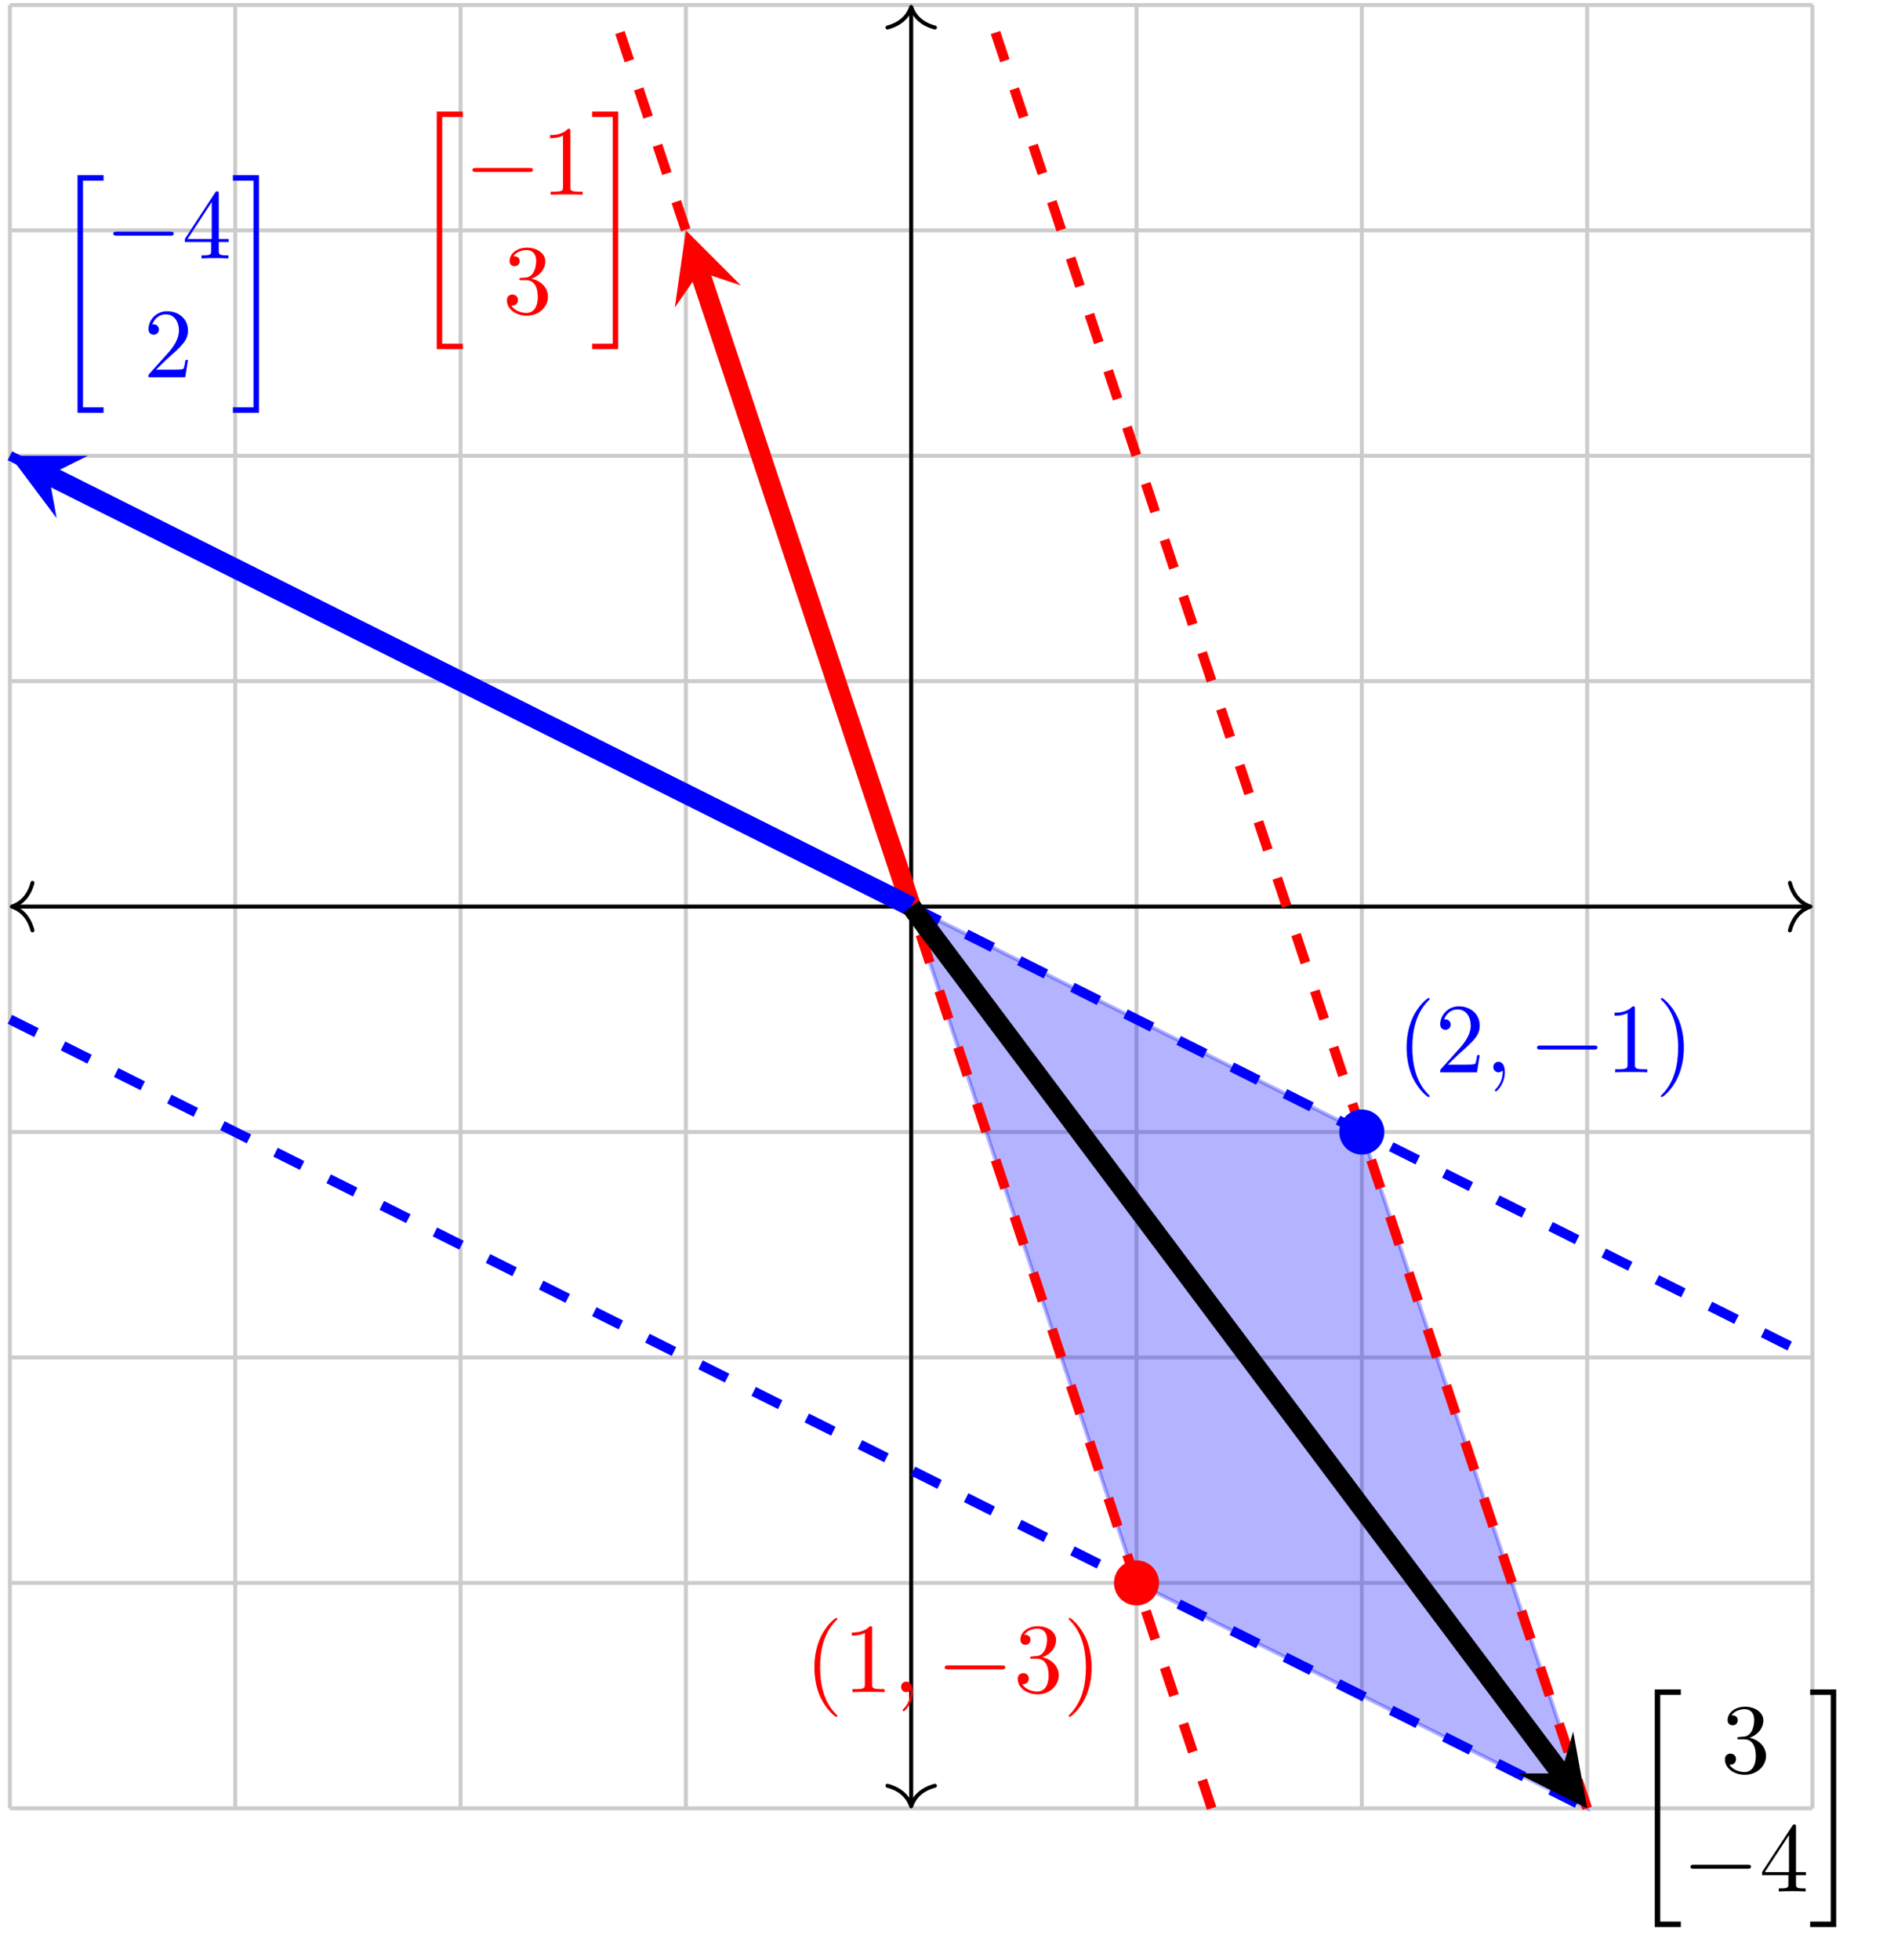 <svg xmlns="http://www.w3.org/2000/svg" xmlns:xlink="http://www.w3.org/1999/xlink" version="1.1" width="190.62" height="197.192" viewBox="0 0 190.62 197.192">
<defs>
<path id="font_1_1" d="M.25-2.359H.513V-2.304H.305V-.015H.513V.04H.25V-2.359Z"/>
<path id="font_2_1" d="M.659 .23C.676 .23 .694 .23 .694 .25 .694 .27 .676 .27 .659 .27H.118C.101 .27 .083 .27 .083 .25 .083 .23 .101 .23 .118 .23H.659Z"/>
<path id="font_3_3" d="M.294 .64C.294 .664 .294 .666 .271 .666 .209 .602 .121 .602 .089 .602V.571C.109 .571 .168 .571 .22 .597V.079C.22 .043 .217 .031 .127 .031H.095V0C.13 .003 .217 .003 .257 .003 .297 .003 .384 .003 .419 0V.031H.387C.297 .031 .294 .042 .294 .079V.64Z"/>
<path id="font_3_5" d="M.29 .352C.372 .379 .43 .449 .43 .528 .43 .61 .342 .666 .246 .666 .145 .666 .069 .606 .069 .53 .069 .497 .091 .478 .12 .478 .151 .478 .171 .5 .171 .529 .171 .579 .124 .579 .109 .579 .14 .628 .206 .641 .242 .641 .283 .641 .338 .619 .338 .529 .338 .517 .336 .459 .31 .415 .28 .367 .246 .364 .221 .363 .213 .362 .189 .36 .182 .36 .174 .359 .167 .358 .167 .348 .167 .337 .174 .337 .191 .337H.235C.317 .337 .354 .269 .354 .17 .354 .034 .285 .006 .241 .006 .198 .006 .123 .022 .088 .081 .123 .076 .154 .098 .154 .136 .154 .172 .127 .192 .098 .192 .074 .192 .042 .178 .042 .134 .042 .043 .135-.022 .244-.022 .366-.022 .457 .068 .457 .17 .457 .253 .394 .331 .29 .352Z"/>
<path id="font_1_2" d="M.222-2.304H.014V-2.359H.277V.04H.014V-.015H.222V-2.304Z"/>
<path id="font_3_6" d="M.294 .165V.078C.294 .042 .292 .031 .218 .031H.197V0C.238 .003 .29 .003 .332 .003 .374 .003 .427 .003 .468 0V.031H.447C.373 .031 .371 .042 .371 .078V.165H.471V.196H.371V.651C.371 .671 .371 .677 .355 .677 .346 .677 .343 .677 .335 .665L.028 .196V.165H.294M.3 .196H.056L.3 .569V.196Z"/>
<path id="font_3_4" d="M.127 .077 .233 .18C.389 .318 .449 .372 .449 .472 .449 .586 .359 .666 .237 .666 .124 .666 .05 .574 .05 .485 .05 .429 .1 .429 .103 .429 .12 .429 .155 .441 .155 .482 .155 .508 .137 .534 .102 .534 .094 .534 .092 .534 .089 .533 .112 .598 .166 .635 .224 .635 .315 .635 .358 .554 .358 .472 .358 .392 .308 .313 .253 .251L.061 .037C.05 .026 .05 .024 .05 0H.421L.449 .174H.424C.419 .144 .412 .1 .402 .085 .395 .077 .329 .077 .307 .077H.127Z"/>
<path id="font_3_1" d="M.331-.24C.331-.237 .331-.235 .314-.218 .189-.092 .157 .097 .157 .25 .157 .424 .195 .598 .318 .723 .331 .735 .331 .737 .331 .74 .331 .747 .327 .75 .321 .75 .311 .75 .221 .682 .162 .555 .111 .445 .099 .334 .099 .25 .099 .172 .11 .051 .165-.062 .225-.185 .311-.25 .321-.25 .327-.25 .331-.247 .331-.24Z"/>
<path id="font_4_1" d="M.203 .001C.203 .067 .178 .106 .139 .106 .106 .106 .086 .081 .086 .053 .086 .026 .106 0 .139 0 .151 0 .164 .004 .174 .013 .177 .015 .178 .016 .179 .016 .18 .016 .181 .015 .181 .001 .181-.073 .146-.133 .113-.166 .102-.177 .102-.179 .102-.182 .102-.189 .107-.193 .112-.193 .123-.193 .203-.116 .203 .001Z"/>
<path id="font_3_2" d="M.289 .25C.289 .328 .278 .449 .223 .562 .163 .685 .077 .75 .067 .75 .061 .75 .057 .746 .057 .74 .057 .737 .057 .735 .076 .717 .174 .618 .231 .459 .231 .25 .231 .079 .194-.097 .07-.223 .057-.235 .057-.237 .057-.24 .057-.246 .061-.25 .067-.25 .077-.25 .167-.182 .226-.055 .277 .055 .289 .166 .289 .25Z"/>
</defs>
<path transform="matrix(1,0,0,-1,91.705,91.207)" stroke-width=".399" stroke-linecap="butt" stroke-miterlimit="10" stroke-linejoin="miter" fill="none" stroke="#cccccc" d="M-90.71-90.71H90.71M-90.71-68.033H90.71M-90.71-45.355H90.71M-90.71-22.678H90.71M-90.71 0H90.71M-90.71 22.678H90.71M-90.71 45.355H90.71M-90.71 68.033H90.71M-90.71 90.702H90.71M-90.71-90.71V90.71M-68.033-90.71V90.71M-45.355-90.71V90.71M-22.678-90.71V90.71M0-90.71V90.71M22.678-90.71V90.71M45.355-90.71V90.71M68.033-90.71V90.71M90.702-90.71V90.71M90.71 90.71"/>
<path transform="matrix(1,0,0,-1,91.705,91.207)" stroke-width=".399" stroke-linecap="butt" stroke-miterlimit="10" stroke-linejoin="miter" fill="none" stroke="#000000" d="M-90.312 0H90.312"/>
<path transform="matrix(-1,0,0,1,1.194,91.207)" stroke-width=".399" stroke-linecap="round" stroke-linejoin="round" fill="none" stroke="#000000" d="M-2.072 2.391C-1.694 .956-.85 .279 0 0-.85-.279-1.694-.956-2.072-2.391"/>
<path transform="matrix(1,0,0,-1,182.216,91.207)" stroke-width=".399" stroke-linecap="round" stroke-linejoin="round" fill="none" stroke="#000000" d="M-2.072 2.391C-1.694 .956-.85 .279 0 0-.85-.279-1.694-.956-2.072-2.391"/>
<path transform="matrix(1,0,0,-1,91.705,91.207)" stroke-width=".399" stroke-linecap="butt" stroke-miterlimit="10" stroke-linejoin="miter" fill="none" stroke="#000000" d="M0-90.312V90.312"/>
<path transform="matrix(0,1,1,0,91.705,181.718)" stroke-width=".399" stroke-linecap="round" stroke-linejoin="round" fill="none" stroke="#000000" d="M-2.072 2.391C-1.694 .956-.85 .279 0 0-.85-.279-1.694-.956-2.072-2.391"/>
<path transform="matrix(0,-1,-1,0,91.705,.696)" stroke-width=".399" stroke-linecap="round" stroke-linejoin="round" fill="none" stroke="#000000" d="M-2.072 2.391C-1.694 .956-.85 .279 0 0-.85-.279-1.694-.956-2.072-2.391"/>
<g>
<path transform="matrix(1,0,0,-1,91.705,91.207)" d="M0 0 22.678-68.033 68.033-90.71 45.355-22.678Z" fill="#0000ff" fill-opacity=".3"/>
<path transform="matrix(1,0,0,-1,91.705,91.207)" stroke-width=".399" stroke-linecap="butt" stroke-miterlimit="10" stroke-linejoin="miter" fill="none" stroke="#0000ff" stroke-opacity=".3" d="M0 0 22.678-68.033 68.033-90.71 45.355-22.678Z"/>
</g>
<path transform="matrix(1,0,0,-1,91.705,91.207)" stroke-width="1.993" stroke-linecap="butt" stroke-miterlimit="10" stroke-linejoin="miter" fill="none" stroke="#ff0000" d="M0 0-21.291 63.874"/>
<path transform="matrix(-.316,-.949,-.949,.316,70.414,27.333)" d="M4.384 0-2.63 3.507 0 0-2.63-3.507" fill="#ff0000"/>
<use data-text="&#xfffd;" xlink:href="#font_1_1" transform="matrix(9.963,0,0,-9.963,41.465,11.619)" fill="#ff0000"/>
<use data-text="&#x2212;" xlink:href="#font_2_1" transform="matrix(9.963,0,0,-9.963,46.723,19.589)" fill="#ff0000"/>
<use data-text="1" xlink:href="#font_3_3" transform="matrix(9.963,0,0,-9.963,54.472,19.589)" fill="#ff0000"/>
<use data-text="3" xlink:href="#font_3_5" transform="matrix(9.963,0,0,-9.963,50.597,31.544)" fill="#ff0000"/>
<use data-text="&#xfffd;" xlink:href="#font_1_2" transform="matrix(9.963,0,0,-9.963,59.453,11.619)" fill="#ff0000"/>
<path transform="matrix(1,0,0,-1,91.705,91.207)" stroke-width=".996" stroke-linecap="butt" stroke-dasharray="2.989,2.989" stroke-miterlimit="10" stroke-linejoin="miter" fill="none" stroke="#ff0000" d="M30.237-90.71-30.237 90.71"/>
<path transform="matrix(1,0,0,-1,91.705,91.207)" stroke-width=".996" stroke-linecap="butt" stroke-dasharray="2.989,2.989" stroke-miterlimit="10" stroke-linejoin="miter" fill="none" stroke="#ff0000" d="M68.033-90.71 7.559 90.71"/>
<path transform="matrix(1,0,0,-1,91.705,91.207)" stroke-width="1.993" stroke-linecap="butt" stroke-miterlimit="10" stroke-linejoin="miter" fill="none" stroke="#0000ff" d="M0 0-86.79 43.395"/>
<path transform="matrix(-.894,-.447,-.447,.894,4.915,47.812)" d="M4.384 0-2.63 3.507 0 0-2.63-3.507" fill="#0000ff"/>
<use data-text="&#xfffd;" xlink:href="#font_1_1" transform="matrix(9.963,0,0,-9.963,5.313,18.024)" fill="#0000ff"/>
<use data-text="&#x2212;" xlink:href="#font_2_1" transform="matrix(9.963,0,0,-9.963,10.571,25.994)" fill="#0000ff"/>
<use data-text="4" xlink:href="#font_3_6" transform="matrix(9.963,0,0,-9.963,18.32,25.994)" fill="#0000ff"/>
<use data-text="2" xlink:href="#font_3_4" transform="matrix(9.963,0,0,-9.963,14.446,37.949)" fill="#0000ff"/>
<use data-text="&#xfffd;" xlink:href="#font_1_2" transform="matrix(9.963,0,0,-9.963,23.301,18.024)" fill="#0000ff"/>
<path transform="matrix(1,0,0,-1,91.705,91.207)" stroke-width=".996" stroke-linecap="butt" stroke-dasharray="2.989,2.989" stroke-miterlimit="10" stroke-linejoin="miter" fill="none" stroke="#0000ff" d="M-90.71 45.355 90.71-45.355"/>
<path transform="matrix(1,0,0,-1,91.705,91.207)" stroke-width=".996" stroke-linecap="butt" stroke-dasharray="2.989,2.989" stroke-miterlimit="10" stroke-linejoin="miter" fill="none" stroke="#0000ff" d="M-90.71-11.339 68.033-90.71"/>
<path transform="matrix(1,0,0,-1,91.705,91.207)" stroke-width="1.993" stroke-linecap="butt" stroke-miterlimit="10" stroke-linejoin="miter" fill="none" stroke="#000000" d="M0 0 65.402-87.203"/>
<path transform="matrix(.6,.8,.8,-.6,157.107,178.41)" d="M4.384 0-2.63 3.507 0 0-2.63-3.507"/>
<use data-text="&#xfffd;" xlink:href="#font_1_1" transform="matrix(9.963,0,0,-9.963,164.054,170.359)"/>
<use data-text="3" xlink:href="#font_3_5" transform="matrix(9.963,0,0,-9.963,173.186,178.33)"/>
<use data-text="&#x2212;" xlink:href="#font_2_1" transform="matrix(9.963,0,0,-9.963,169.312,190.285)"/>
<use data-text="4" xlink:href="#font_3_6" transform="matrix(9.963,0,0,-9.963,177.061,190.285)"/>
<use data-text="&#xfffd;" xlink:href="#font_1_2" transform="matrix(9.963,0,0,-9.963,182.042,170.359)"/>
<path transform="matrix(1,0,0,-1,91.705,91.207)" d="M24.945-68.033C24.945-66.78 23.93-65.765 22.678-65.765 21.425-65.765 20.41-66.78 20.41-68.033 20.41-69.285 21.425-70.3 22.678-70.3 23.93-70.3 24.945-69.285 24.945-68.033ZM22.678-68.033" fill="#ff0000"/>
<use data-text="(" xlink:href="#font_3_1" transform="matrix(9.963,0,0,-9.963,80.975,170.231)" fill="#ff0000"/>
<use data-text="1" xlink:href="#font_3_3" transform="matrix(9.963,0,0,-9.963,84.85,170.231)" fill="#ff0000"/>
<use data-text="," xlink:href="#font_4_1" transform="matrix(9.963,0,0,-9.963,89.83,170.231)" fill="#ff0000"/>
<use data-text="&#x2212;" xlink:href="#font_2_1" transform="matrix(9.963,0,0,-9.963,94.258,170.231)" fill="#ff0000"/>
<use data-text="3" xlink:href="#font_3_5" transform="matrix(9.963,0,0,-9.963,102.007,170.231)" fill="#ff0000"/>
<use data-text=")" xlink:href="#font_3_2" transform="matrix(9.963,0,0,-9.963,106.988,170.231)" fill="#ff0000"/>
<path transform="matrix(1,0,0,-1,91.705,91.207)" d="M47.623-22.678C47.623-21.425 46.608-20.41 45.355-20.41 44.103-20.41 43.087-21.425 43.087-22.678 43.087-23.93 44.103-24.945 45.355-24.945 46.608-24.945 47.623-23.93 47.623-22.678ZM45.355-22.678" fill="#0000ff"/>
<use data-text="(" xlink:href="#font_3_1" transform="matrix(9.963,0,0,-9.963,140.579,107.874)" fill="#0000ff"/>
<use data-text="2" xlink:href="#font_3_4" transform="matrix(9.963,0,0,-9.963,144.454,107.874)" fill="#0000ff"/>
<use data-text="," xlink:href="#font_4_1" transform="matrix(9.963,0,0,-9.963,149.435,107.874)" fill="#0000ff"/>
<use data-text="&#x2212;" xlink:href="#font_2_1" transform="matrix(9.963,0,0,-9.963,153.863,107.874)" fill="#0000ff"/>
<use data-text="1" xlink:href="#font_3_3" transform="matrix(9.963,0,0,-9.963,161.612,107.874)" fill="#0000ff"/>
<use data-text=")" xlink:href="#font_3_2" transform="matrix(9.963,0,0,-9.963,166.593,107.874)" fill="#0000ff"/>
</svg>
